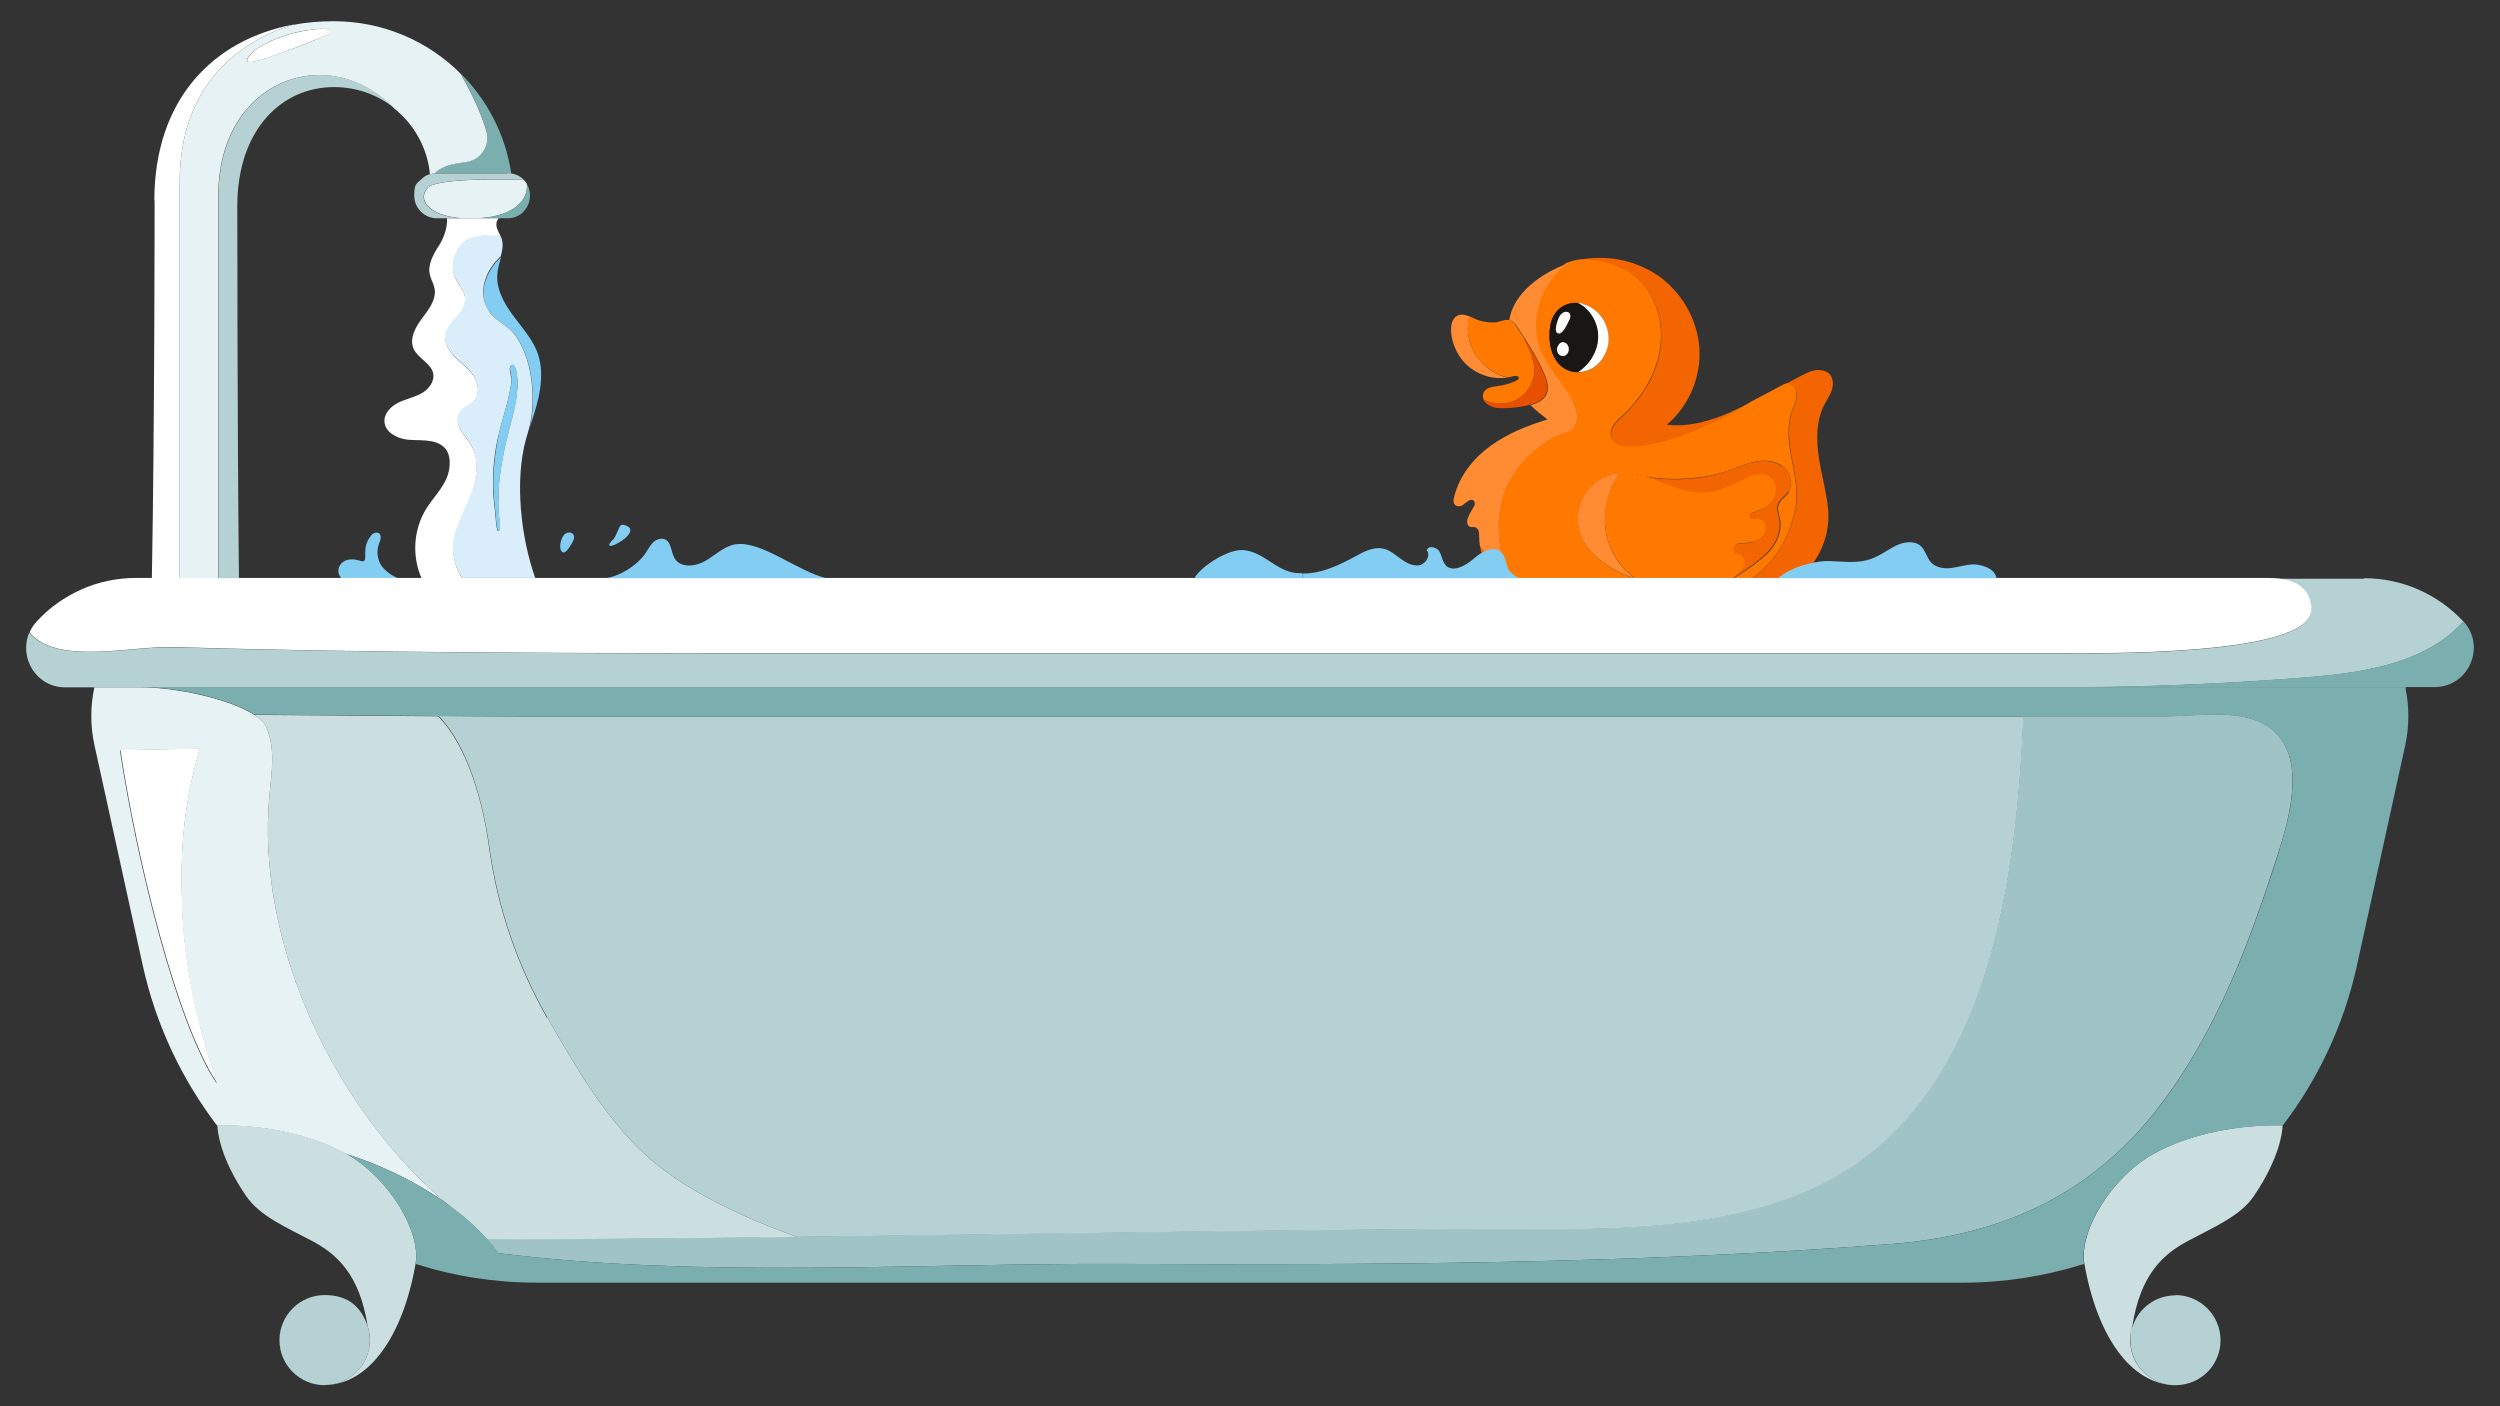 <?xml version="1.0" encoding="UTF-8"?>
<svg xmlns="http://www.w3.org/2000/svg" id="Ebene_1" data-name="Ebene 1" version="1.1" viewBox="0 0 907.1 510.2">
  <rect x="0" y="0" width="907.1" height="510.2" fill="#333333" stroke="none"/>
  <defs>
    <style>
      .cls-1 {
        fill: #ff8c32;
      }

      .cls-1, .cls-2, .cls-3, .cls-4, .cls-5, .cls-6, .cls-7, .cls-8, .cls-9, .cls-10, .cls-11, .cls-12, .cls-13, .cls-14 {
        stroke-width: 0px;
      }

      .cls-2 {
        fill: #cbdfe1;
      }

      .cls-3 {
        fill: #f26500;
      }

      .cls-4 {
        fill: #84cdf2;
      }

      .cls-5 {
        fill: #e65000;
      }

      .cls-6 {
        fill: #a0c4c6;
      }

      .cls-7 {
        fill: #ff7800;
      }

      .cls-8 {
        fill: #7baeae;
      }

      .cls-9 {
        fill: #d9eefa;
      }

      .cls-10 {
        fill: #181716;
      }

      .cls-11 {
        fill: #ed7103;
      }

      .cls-12 {
        fill: #b6d1d3;
      }

      .cls-13 {
        fill: #fff;
      }

      .cls-14 {
        fill: #e6f2f4;
      }
    </style>
  </defs>
  <g>
    <path class="cls-3" d="M664.1,136.1c1.2,1.5,1.1,3.8.5,5.6-.6,1.8-1.8,3.5-2.7,5.2-2.9,5.7-2.9,12.5-2,18.8.9,6.3,2.8,12.6,3.4,18.9,1.6,17.6-12.8,31.2-28.7,36-22.3,6.8-48.3,5.7-70.8.6-6.5-1.5-13.2-3.5-18.3-7.8-4.6-3.9-7.6-9.4-8.5-15.3,2.9,4,6.2,7.1,9.9,9.7,6.9,4.8,15,7.5,24,9.7,20,4.9,45.2,4.4,63.2-6.6,9.7-5.9,14.8-15.1,17.3-25.8,2.7-12-5.3-24.1-1-36.3.7-1.9,1.7-3.9,1.5-5.9-.2-2-2.4-4-4.3-3.4,2-1.1,4-2.1,6-3.2,1.7-.9,3.5-1.8,5.4-2,1.9-.2,4,.3,5.2,1.8Z"></path>
    <path class="cls-7" d="M651.8,142.9c.2,2.1-.8,4-1.5,5.9-4.4,12.2,3.7,24.2,1,36.3-2.4,10.8-7.6,19.9-17.3,25.8-18,11-43.3,11.4-63.2,6.6-8.9-2.2-17.1-4.9-24-9.7h0c-3.7-9.4-4.4-22.2-.2-31.3,2.6-5.6,6.5-10.5,11.4-14.2,2.4-1.8,5.1-3.7,7.9-4.7,2.4-.9,4.3-.9,5.6-3.5,1.5-2.9.2-6.5-1.4-9.4-3.6-6.3-9-11.5-11.6-18.3-4.2-10.8.3-24.2,9.8-31,1.1-.4,2.2-.7,3.3-1,8.5-1.9,20,2.5,25.3,9.5,5.3,6.9,6.9,16.4,5,24.9-1.9,8.5-6.9,16.2-13.3,22.1-1.2,1.1-2.5,2.2-3.3,3.6-.9,1.4-1.2,3.3-.4,4.7,1.1,2,3.8,2.5,6.1,2.6,12.6.5,33.8-9.5,44.4-16.1,4.1-2.1,8.1-4.3,12.1-6.4,0,0,0,0,0,0,1.9-.7,4.1,1.3,4.3,3.4ZM648.9,178.4c1.9-2.9.7-7.1-2.1-9.2-2.8-2.1-6.5-2.4-9.9-1.7-3.4.7-6.6,2.1-9.8,3.3-8.9,3.1-20.9,3.8-30.7,2,0,0,0,0,0,0-1.2-.3-2.4-.6-3.5-.8-1.5-.3-3.1-.4-4.7-.3-.1,0-.3,0-.4,0-6.9.5-12.8,5.6-14.6,12.3-3.6,13.4,9.1,22.5,20.2,26,7.4,2.4,15.3,3.4,23,3,3.7-.2,7.7-.8,11-2.4.3-.1.5-.3.8-.4,0,0,.1,0,.2,0,4.1-2.3,10.2-6.7,13.1-9.6,3.1-3.2,5.2-7.7,4.4-12.1-.3-1.7-1.1-3.5-.6-5.2.6-2,2.7-3.1,3.9-4.8ZM583.3,125.6c1.5-6.5-2.4-13.7-9.1-15.3-.6-.2-1.2-.3-1.8-.3h0c-3.5-.2-6.8,1.4-8.6,4.5-1.2,2.2-1.6,4.7-1.6,7.2,0,1,0,2,.2,3.1.7,4.5,2.9,8.7,7.7,10,.8.2,1.6.3,2.4.3,2.2,0,4.3-.7,6.1-2,2.4-1.8,4-4.5,4.7-7.4Z"></path>
    <path class="cls-3" d="M646.8,169.2c2.8,2.1,4,6.3,2.1,9.2-1.2,1.7-3.3,2.8-3.9,4.8-.5,1.7.3,3.4.6,5.2.8,4.4-1.2,8.9-4.4,12.1-2.9,2.9-9,7.4-13.1,9.6,1.3-.7,2.4-1.6,3.4-2.7,1.3-1.5,2.1-3.9.7-5.2-1-1-3-1-3.4-2.4-.3-.9.4-1.9,1.3-2.3.9-.4,1.9-.3,2.9-.4,1.6,0,3.3-.3,4.7-1.1,1.4-.8,2.6-2.2,2.8-3.8.2-1.6-.8-3.4-2.4-3.8-.8-.2-4.1.4-3.5-1.3.4-1.1,4.2-1.8,5.2-2.5,1.9-1.2,3.6-2.9,4.2-5.1.6-2.2,0-4.8-1.8-6.1-1.4-1.1-3.4-1.3-5.2-.9-1.8.4-3.4,1.2-5,2-4.3,2.2-8.9,4.2-13.7,4.5-5.2.2-10.3-1.7-15.2-3.6-2.3-.9-4.6-1.8-6.9-2.5,9.8,1.8,21.8,1.2,30.7-2,3.3-1.2,6.4-2.6,9.8-3.3,3.4-.7,7.2-.4,9.9,1.7Z"></path>
    <path class="cls-7" d="M642.4,173.3c1.8,1.4,2.4,4,1.8,6.1-.6,2.2-2.3,3.9-4.2,5.1-1,.6-4.8,1.4-5.2,2.5-.6,1.7,2.7,1.1,3.5,1.3,1.6.4,2.6,2.2,2.4,3.8-.2,1.6-1.4,3-2.8,3.8-1.4.8-3.1,1-4.7,1.1-1,0-2,0-2.9.4-.9.4-1.6,1.4-1.3,2.3.4,1.4,2.4,1.4,3.4,2.4,1.4,1.3.6,3.7-.7,5.2-1,1.1-2.1,2-3.4,2.7,0,0-.1,0-.2,0-.3.1-.5.3-.8.4-3.3,1.7-7.2,2.3-11,2.4-7.8.4-15.6-.7-23-3-6.6-4.6-10.4-12.1-10.9-19-.6-7,1.3-14.1,5.3-19.3.1,0,.3,0,.4,0,1.6,0,3.1,0,4.7.3,1.1.3,2.3.6,3.5.8,0,0,0,0,0,0,2.4.7,4.7,1.6,6.9,2.5,4.9,1.9,9.9,3.9,15.2,3.6,4.8-.2,9.4-2.3,13.7-4.5,1.6-.8,3.2-1.7,5-2,1.8-.4,3.7-.2,5.2.9Z"></path>
    <path class="cls-3" d="M628.3,149.3c2.4-1,4.8-2.2,7.2-3.4-10.7,6.6-31.8,16.6-44.4,16.1-2.3,0-5-.5-6.1-2.6-.8-1.5-.4-3.3.4-4.7.8-1.4,2.1-2.5,3.3-3.6,6.4-6,11.4-13.6,13.3-22.1,1.9-8.5.3-18-5-24.9-5.3-6.9-16.8-11.4-25.3-9.5,10.1-2.5,21.3-.5,29.9,5.4,8.6,6,14.3,15.9,15,26.3.7,10.4-3.8,21.1-11.8,27.8,8,1,16.2-1.5,23.5-4.7Z"></path>
    <path class="cls-11" d="M627.3,210.6c.2-.1.5-.3.8-.4-.3.1-.5.3-.8.4Z"></path>
    <path class="cls-11" d="M592.7,171.9c1.2.2,2.4.5,3.5.8-1.2-.2-2.4-.5-3.5-.8Z"></path>
    <path class="cls-1" d="M582.4,190.9c.6,7,4.3,14.4,10.9,19-11.1-3.5-23.8-12.6-20.2-26,1.8-6.6,7.7-11.7,14.6-12.3-3.9,5.2-5.8,12.3-5.3,19.3Z"></path>
    <path class="cls-13" d="M574.3,110.3c6.6,1.7,10.5,8.8,9.1,15.3-.7,2.9-2.3,5.6-4.7,7.4-1.8,1.3-3.9,2-6.1,2,4.4-2.9,7.3-7.8,7.3-12.9,0-5-2.9-10-7.4-12.2.6,0,1.2.1,1.8.3Z"></path>
    <path class="cls-10" d="M579.8,122.1c0,5-2.9,10-7.3,12.9-.8,0-1.6,0-2.4-.3-4.7-1.3-7-5.5-7.7-10-.1-1-.2-2-.2-3.1,0-2.5.4-5,1.6-7.2,1.8-3.2,5.1-4.8,8.6-4.5h0c4.5,2.2,7.4,7.1,7.4,12.2ZM569.2,116.4c1.7-2.9-1.3-4.5-3.2-1.9-.7,1-2.3,5.2-1.2,6.3,0,0,.2.1.3.2,1.8.9,3.5-3.5,4.1-4.6ZM569.2,127c.3-2.6-2.8-4.1-3.9-1.4-.7,1.6,0,3.6,2,3.6,1.1,0,1.8-1.1,2-2.2Z"></path>
    <path class="cls-1" d="M570.2,144.8c1.6,2.9,2.9,6.4,1.4,9.4-1.3,2.6-3.2,2.6-5.6,3.5-2.8,1-5.5,2.9-7.9,4.7-4.9,3.7-8.8,8.6-11.4,14.2-4.2,9.1-3.5,21.9.2,31.3h0c-3.7-2.5-7-5.7-9.9-9.7-.2-1.1-.3-2.3-.3-3.4,0-.7,0-1.5-.2-2.2-.3-.7-.9-1.3-1.6-1.4-.4,0-.8.1-1.2,0-.9,0-1.4-1.1-1.4-2,.2-1.7,1.5-3.7,2.3-5.1.4-.6.7-1.4.4-2-1-2.1-3.6.8-4.5,1.3-.7.4-1.7.4-2.3,0-1-.7-.9-2.2-.5-3.4,1.9-7.4,6.9-13.7,13.1-18.2s13.4-7.4,20.7-9.6c-2.1-1.6-4.1-3.2-6.2-5.2h0c2.4-.6,4.8-1.7,5.8-3.9,1.1-2.3.3-5-.7-7.3-2.1-5-5-9.7-8-14.3-.6-.9-1.1-1.7-1.7-2.6-.7-1-1.5-2.2-2.6-2.6-.2,0-.3,0-.5-.1h0c1.5-10,12-17.3,21.1-20.5-9.5,6.8-14,20.2-9.8,31,2.6,6.7,8,12,11.6,18.3Z"></path>
    <path class="cls-13" d="M566.1,114.4c1.9-2.5,4.9-1,3.2,1.9-.6,1.1-2.3,5.4-4.1,4.6,0,0-.2-.1-.3-.2-1.1-1.1.5-5.4,1.2-6.3Z"></path>
    <path class="cls-13" d="M565.3,125.6c1.1-2.7,4.2-1.2,3.9,1.4-.1,1.1-.9,2.1-2,2.2-1.9,0-2.7-1.9-2-3.6Z"></path>
    <path class="cls-5" d="M560.2,135.7c1,2.3,1.8,5,.7,7.3-1,2.2-3.4,3.3-5.8,3.9-.3,0-.5.1-.8.2-3.3.7-6.8,1.1-10.2,1-1.9,0-5-1-5.8-3.1,4,1.8,8.6,1.9,12.2-.1,3.6-2,6-6,6.2-10.1.2-4.8-2.4-9.1-4.5-13.4,3,4.6,5.9,9.3,8,14.3Z"></path>
    <path class="cls-7" d="M552.2,121.4c2.1,4.3,4.7,8.6,4.5,13.4-.2,4.1-2.6,8.1-6.2,10.1-3.6,2-8.2,2-12.2.1,0-.2-.1-.4-.2-.6-.3-1.9.7-3,2-3.6,1-.4,2.1-.6,3.2-.7,2.5-.3,4.9-1,7.1-2.1.3-.2.6-.4.7-.7.1-.4-.3-.8-.7-.9-.4,0-.9,0-1.3.1-.7.2-1.3.3-2,.4-3.2-.5-7.4-2.7-10.7-6.8-3.3-4.1-4.6-9.7-3.4-15.4.8.3,1.6.7,2.4,1.1,2.2.9,4.6,1.3,6.9,1.2,1.6,0,3.4-1.2,5-.9.2,0,.3,0,.5.1,1.2.4,1.9,1.5,2.6,2.6.6.9,1.2,1.7,1.7,2.6Z"></path>
    <path class="cls-1" d="M547.1,137c-4.6.7-9.5-.5-13.2-3.2-4.3-3.1-7.1-8.3-7.4-13.6-.1-2.2.4-4.8,2.4-5.7,1.3-.6,2.8-.3,4.2.3-1.3,5.7,0,11.3,3.4,15.4,3.3,4.1,7.4,6.3,10.7,6.8Z"></path>
  </g>
  <g>
    <path class="cls-4" d="M144.3,209.8h-20.6v-.3c-1-1-1.2-2.6-.6-3.9s1.8-2.2,3.2-2.5,2.8-.1,4.1.3c.6.2,1.4.5,1.8,0,.3-.3.3-.7.3-1.1,0-3,0-4.9,1.7-7.4.4-.6.8-1.1,1.4-1.4.6-.3,1.3-.4,1.9,0,.6.4.7,1.2.6,1.8,0,.7-.4,1.3-.6,2-.8,2.3-.7,4.9.4,7.1,1,2.2,4.2,4.5,6.5,5.4Z"></path>
    <path class="cls-12" d="M857.9,209.8c13.6,0,26.6,5.7,35.9,15.7-15.9,17.9-44.5,19.4-66.2,21-26.2,1.9-52.5,2.9-78.8,2.9H23.7c-10.7,0-16.9-10.9-13.1-19.8,10.4,11.9,36.5,4.8,52.3,5.3,75.5,2.1,150.9,2.2,226.5,2.2,81.6,0,163.1,0,244.7,0,70.4,0,140.8,0,211.2,0,12.6,0,94.9,1.5,93.2-16.3-.5-5.1-3-10.8-15.9-10.8h35.2Z"></path>
    <path class="cls-13" d="M838.6,220.7c1.6,17.8-80.7,16.3-93.2,16.3-70.4,0-140.8,0-211.2,0-81.6,0-163.1,0-244.7,0-75.6,0-151.1,0-226.5-2.2-15.8-.5-42,6.7-52.3-5.3.6-1.4,1.5-2.8,2.7-4.1,4.6-5,10.2-8.9,16.3-11.6,6.1-2.7,12.8-4.1,19.6-4.1h773.5c12.9,0,15.4,5.8,15.9,10.8Z"></path>
    <path class="cls-2" d="M772.9,486.2c0,8.8,6.9,15.9,15.5,16.3-15-.6-27.4-17.1-32.1-44-2-11.6,9.6-31.2,25-39.8,20.9-11.7,46.9-10.4,46.9-10.4,0,0,0,.1,0,.2,0,1.7-.9,11.6-10.5,25.6-4.9,7.2-14.6,11.2-23.7,16.1-9.1,4.8-17.4,12.2-20.3,31-.5,1.6-.8,3.3-.8,5Z"></path>
    <path class="cls-6" d="M549.6,445.9c34.4.2,69.8.2,101.9-12.1,68.4-26.3,79.8-108.6,82.6-173.9h51.1c10.5,0,24.3-2.4,34.2,1.8,18.3,7.9,12.2,31.9,7.7,46.3-10.3,32.4-22.2,65-42.7,92.2-24.8,33.1-57.8,48.1-98.6,51.2-93.9,7.2-185.4,7.6-279.7,7.2-74.3-.3-151.4,5.3-225.3-3.9-1.3-1.8-2.7-3.5-4.2-5.2,25.6.2,66.5-.2,112.6-.8,93.5-1.2,208.4-3.1,260.5-2.8Z"></path>
    <path class="cls-12" d="M789.3,469.9c9,0,16.4,7.3,16.4,16.4s-7.3,16.3-16.4,16.3-.6,0-.8,0c-8.6-.4-15.5-7.6-15.5-16.3s.3-3.4.8-5c2.1-6.6,8.3-11.3,15.6-11.3Z"></path>
    <path class="cls-8" d="M748.8,249.3c26.3,0,52.6-1,78.8-2.9,21.7-1.6,50.3-3.1,66.2-21,2.6,2.8,3.8,6.2,3.8,9.6,0,7.3-5.7,14.3-14.2,14.3h-134.6Z"></path>
    <path class="cls-4" d="M664.6,203.6c4.2.2,8.5.7,12.6-.3,3.9-.9,7-3.4,10.5-5.2,2.9-1.5,6.8-2.1,9.2,0,1.8,1.6,2.2,4.4,3.9,6.1,1.8,1.8,4.6,2.2,7.1,1.9s5-1.1,7.5-1.3c2.6-.2,8.5,1.1,9,5h-79.2c4.1-3.9,13.6-6.6,19.3-6.2Z"></path>
    <path class="cls-4" d="M524.5,205.1c2.6,2.7,7.1.3,10-2.2,2.8-2.5,7.1-5.1,10-2.7,1.7,1.4,1.9,4,2.7,6.1.6,1.6,3.8,3.5,3.8,3.5h-78.2v-1.7c7,0,13.4-3.2,19.5-6.5,3-1.7,6.4-3.3,9.8-2.5,2.4.6,4.2,2.3,6.2,3.7,1.9,1.4,4.3,2.7,6.7,2.3,2.4-.5,4.2-3.6,2.7-5.4.4-1.9,3.5-1.3,4.5.3s1.1,3.8,2.5,5.2Z"></path>
    <path class="cls-4" d="M472.7,208.1v1.7h-39.1v-.4c2.8-4.4,12.4-10.3,17.6-9.8,7.5.7,11.8,7.6,19.1,8.3.8,0,1.6.1,2.4.1Z"></path>
    <path class="cls-2" d="M198.6,369.2c9.7,16.9,19.9,34.7,34.1,48.4,14.7,14.2,38,24.6,56.5,31.2-46.1.6-87,1-112.6.8-2.7-3.1-5.7-5.9-8.8-8.4-1.3-1.1-2.6-2.1-4-3.1-42.7-34.9-71.2-96.6-66-149.8.8-8.3,2.2-17.2-1.3-24.7-.7-1.4-2.2-2.9-4.2-4.2,5.2,0,39.8.3,66.7.5,11,11.3,16.4,32.1,18.5,47.9,3,21.6,10.2,42.6,21,61.6Z"></path>
    <path class="cls-4" d="M299.8,209.8h-80c5.3-.8,11.5-4.7,14.5-9.2.9-1.3,1.6-2.8,2.7-3.8,1.1-1.1,2.9-1.7,4.3-1.1,2.4,1.1,2.1,4.6,3.5,6.9,2.1,3.6,7.6,3,11.2.9,3.6-2.1,6.8-5.4,10.9-6,9.3-1.4,22.3,9.7,32.9,12.3Z"></path>
    <path class="cls-4" d="M221.7,196.5c1.5-1.2,1.9-2.7,2.7-4.4.5-1.2.8-2.1,2.5-1.5,5.3,1.8-2.4,6.8-4.8,7.4-.3,0-.7.1-.9,0-.2-.2-.2-.5,0-.8s.4-.4.6-.6Z"></path>
    <path class="cls-4" d="M208,193.9c.7,1,0,2.4-.6,3.4-.8,1.2-2.7,4.8-3.9,2.3-.7-1.5.2-4.6,1.3-5.7.9-.8,2.5-1,3.2,0Z"></path>
    <path class="cls-4" d="M191.8,156.5c3.6-12.2.9-30.7-7.3-37.4-2.5-2-5.4-3.7-7.2-6.3-2-3-2.3-6.9-1.3-10.4,1-3.5,3-6.5,5.8-9.1-.5,1.9-1.1,3.7-1.3,5.6-.7,5.6,2.3,11,5.6,15.5s7.3,8.8,9.1,14.1c1.7,5,1.3,10.6.2,15.7-.9,4.1-2.3,8.2-3.6,12.2Z"></path>
    <path class="cls-9" d="M185.6,137.2c0,1.8-.4,3.8-.8,5.6-1,5.2-2.8,10.2-4,15.4-1.4,5.9-2,12-1.9,18.1,0,3,.3,6.1.7,9.1.1,1,.5,7,1,7.2,1.5.5.3-5.6.3-6.5-.2-2.9-.1-5.8,0-8.7.4-6,1.5-12,2.9-17.9,1.3-5.4,3-10.8,3.7-16.3.3-2.5.4-5.1,0-7.6,0-.6-1.1-5-2.4-2.4-.5,1,.4,3,.4,4.1ZM177.2,112.7c1.8,2.7,4.7,4.3,7.2,6.3,8.2,6.8,10.9,25.2,7.3,37.4t0,0c-.3,1-.6,2-.9,3.1-4.1,15.1-1.8,35.5,3.4,50.2h-26.5c-3.2-4.5-4.2-11.4-2.6-16.6,1.6-5.3,4.4-10.1,6.2-15.4,1.8-5.2,2.4-11.2-.3-16.1-1.1-2-2.8-3.7-3.9-5.7s-1.6-4.6-.4-6.6c1.3-2.1,4-2.7,5.5-4.6,2-2.4,1.2-6.1-.6-8.7-1.8-2.6-4.4-4.4-6.6-6.6s-4-5.2-3.5-8.3c.9-5,7.5-8,7.2-13-.2-2.7-2.4-4.8-3.5-7.3-1.9-4.1-.7-9.1,2.2-12.5s9.1-3,14-3.1c.2.4.4.9.6,1.3.7,2.1.3,4.3-.3,6.5-2.8,2.6-4.9,5.7-5.8,9.1-1,3.5-.7,7.4,1.3,10.4Z"></path>
    <path class="cls-12" d="M159.1,259.8c15.8.1,28.9.2,31.9.2h543.2c-2.8,65.2-14.2,147.6-82.6,173.9-32.1,12.4-67.5,12.3-101.9,12.1-52-.3-166.9,1.7-260.5,2.8-18.5-6.6-41.8-17-56.5-31.2-14.2-13.7-24.4-31.5-34.1-48.4-10.8-18.9-18-40-21-61.6-2.2-15.8-7.5-36.6-18.5-47.9Z"></path>
    <path class="cls-14" d="M155.2,68.1c3.9-4,34.9-2.8,34.9-2.8.4.4.8.9,1.1,1.4.7,6.2-5.6,12.5-19.4,12.5h-3.8c-12.9-.8-16.6-7.1-12.7-11.1Z"></path>
    <path class="cls-4" d="M180.8,158.2c1.2-5.2,3-10.2,4-15.4.4-1.8.9-3.8.8-5.6,0-1.1-.9-3.1-.4-4.1,1.2-2.6,2.3,1.8,2.4,2.4.3,2.5.2,5.1,0,7.6-.6,5.5-2.4,10.9-3.7,16.3-1.4,5.9-2.5,11.9-2.9,17.9-.2,2.9-.2,5.8,0,8.7,0,.9,1.2,7-.3,6.5-.5-.2-.9-6.2-1-7.2-.4-3-.6-6-.7-9.1,0-6.1.6-12.1,1.9-18.1Z"></path>
    <path class="cls-8" d="M190,76.8c-1.5,1.5-3.5,2.4-5.8,2.4h-12.5c13.9,0,20.1-6.3,19.4-12.5.8,1.2,1.2,2.7,1.2,4.3,0,2.3-.9,4.3-2.4,5.8Z"></path>
    <path class="cls-12" d="M167.8,441.1c-1.3-1-2.7-2.1-4-3.1,1.3,1,2.7,2.1,4,3.1Z"></path>
    <path class="cls-13" d="M158.9,89.7c1.5-2.2,3.5-6.2,3.3-10.5h18.8c-1,.9-1.1,2.5-.6,3.8.3.9.7,1.6,1.1,2.4-4.9,0-11-.3-14,3.1s-4.1,8.5-2.2,12.5c1.1,2.5,3.3,4.5,3.5,7.3.3,5.1-6.3,8-7.2,13-.5,3.1,1.3,6.1,3.5,8.3s4.8,4,6.6,6.6c1.8,2.5,2.5,6.2.6,8.7-1.5,1.9-4.3,2.6-5.5,4.6-1.2,2-.7,4.6.4,6.6s2.8,3.7,3.9,5.7c2.7,4.8,2.1,10.8.3,16.1-1.8,5.2-4.6,10.1-6.2,15.4-1.6,5.3-.6,12.1,2.6,16.6h-14.8c-3.6-8-3-17.8,1.6-25.2,2.4-3.9,5.7-7.1,7.5-11.3,1.4-3.4,1.9-8.9-1.4-11.5-3.4-2.8-9-1.9-13.1-2.4-3.7-.5-7.9-2.7-8.1-6.5-.2-3,2.3-5.5,5-6.9,2.7-1.3,5.7-1.9,8.3-3.3s4.9-4.2,4.4-7.2c-.7-3.8-5.5-5.5-7.1-9-1.7-3.8.7-8,3.2-11.3,2-2.7,4.4-5.7,4.5-9.2.1-3.2-2.4-5.4-2-8.9.3-2.7,1.6-5.1,3-7.4Z"></path>
    <path class="cls-12" d="M184.2,62.8c.5,0,.9,0,1.3.1,1.8.3,3.4,1.1,4.6,2.4,0,0-31.1-1.3-34.9,2.8-3.9,4-.2,10.4,12.7,11.1h-9.4c-4.5,0-8.2-3.7-8.2-8.2s.9-4.3,2.4-5.8,2.1-1.6,3.3-2c.5-.2,1.1-.3,1.7-.3.3,0,.5,0,.8,0h25.7Z"></path>
    <path class="cls-8" d="M185.5,62.9c-.4,0-.9-.1-1.3-.1h-25.7c-.3,0-.5,0-.8,0,2.9-2.8,7.2-3.5,11.4-4.1,5.4-.7,8.9-6,7.4-11.2-3-10.3-9.4-20.8-9.4-20.9h0c9.6,9.6,16.3,22.2,18.4,36.3h0Z"></path>
    <path class="cls-2" d="M134.2,486.2c0-1.8-.3-3.4-.8-5-2.9-18.8-11.2-26.2-20.3-31-9.1-4.8-18.7-8.9-23.7-16.1-9.8-14.2-10.5-24.1-10.5-25.6h0c0-.1,0-.2,0-.2,0,0,26-1.3,46.9,10.4,0,0,0,0,0,0,15.4,8.7,27,28.2,25,39.8-4.7,26.9-17.1,43.4-32.1,44,8.6-.4,15.5-7.6,15.5-16.3Z"></path>
    <path class="cls-12" d="M117.8,502.6c-9,0-16.4-7.3-16.4-16.3s7.3-16.4,16.4-16.4,13.4,4.8,15.6,11.3c.5,1.6.8,3.3.8,5,0,8.8-6.9,15.9-15.5,16.3-.3,0-.6,0-.8,0Z"></path>
    <path class="cls-12" d="M143.3,39.4c-6-4.9-13.7-7.8-22.1-7.8-19.4,0-35.1,15.9-35.1,43.2,0,0,0,80.9.6,135h-7.4V71c0-42.2,40.1-56.4,64-31.5Z"></path>
    <path class="cls-13" d="M56,72.8c0-37,21.6-58.5,50.5-63.9-20,6.1-41.3,22.2-41.3,57.2v143.7h-10.1c1-53.4,1-137,1-137Z"></path>
    <path class="cls-14" d="M78.6,392.9c-6.9-19.8-11.9-43.3-12.6-63.8-.7-22,.7-37.2,6.4-57.4-9.6.2-19.2.3-28.9.5,6.1,40.4,20.6,99.4,35,120.7ZM163.9,438c-17.7-13.2-37.3-19-38.1-19.2,0,0,0,0,0,0-20.9-11.7-46.9-10.4-46.9-10.4,0,0,0,0,0,.2-12.8-16.8-22.3-36.5-27.1-58.3l-17.5-79.8c-1.6-7.2-1.5-14.3-.1-20.9v-.2h17c13,0,32.3,4.3,41.1,10,2,1.3,3.5,2.7,4.2,4.2,3.5,7.6,2.1,16.4,1.3,24.7-5.2,53.1,23.3,114.8,66,149.8Z"></path>
    <path class="cls-14" d="M113.7,10.7c-5.2.5-10.3,1.9-15,4-.3.1-.5.2-.8.4-3.2,1.5-6.6,3.3-8.2,6.3-.9,1.7,2.3.9,3.1.8,2.7-.6,5.3-1.6,7.9-2.5,5.6-1.9,11.1-4.1,16.5-6.4.7-.3,3-.9,2.8-1.8-.2-1.6-5.3-.9-6.4-.8ZM106.5,9c4.7-.9,9.6-1.3,14.6-1.3,17.9,0,34.2,7.2,46,19h0c0,.2,6.4,10.6,9.4,20.9,1.5,5.2-2,10.5-7.4,11.2-4.3.6-8.5,1.2-11.4,4.1-.6,0-1.1.2-1.7.3-.9-9.5-5.7-18-12.8-23.7h0c-24-24.9-64-10.7-64,31.5v138.8h-14V66.1c0-35,21.3-51.1,41.3-57.2Z"></path>
    <path class="cls-13" d="M113.7,10.7c1.1-.1,6.1-.8,6.4.8.1.9-2.1,1.5-2.8,1.8-5.4,2.2-10.9,4.4-16.5,6.4-2.6.9-5.2,1.9-7.9,2.5-.8.2-4,.9-3.1-.8,1.6-3.1,5-4.8,8.2-6.3.3-.1.5-.2.8-.4,4.7-2.1,9.8-3.4,15-4Z"></path>
    <path class="cls-13" d="M43.6,272.1c9.6-.1,19.2-.3,28.9-.5-5.7,20.2-7.2,35.4-6.4,57.4.7,20.5,5.7,44,12.6,63.8-14.4-21.4-28.9-80.3-35-120.7Z"></path>
    <path class="cls-8" d="M827.1,308.1c4.6-14.4,10.6-38.4-7.7-46.3-9.8-4.2-23.7-1.8-34.2-1.8H190.9c-3,0-16.1,0-31.9-.2-26.9-.2-61.5-.4-66.7-.5-8.8-5.7-28-10-41.1-10h821.7v.9c1.3,6.5,1.3,13.4-.2,20.3l-17.5,79.8c-4.8,21.8-14.3,41.6-27.1,58.3,0-.1,0-.2,0-.2,0,0-26-1.3-46.9,10.4-15.4,8.6-27,28.2-25,39.8-14,4.4-28.8,6.8-44,6.8H194.8c-15.2,0-30-2.3-44-6.8,2-11.6-9.6-31.2-25-39.8.8.2,20.4,6,38.1,19.2,1.3,1.1,2.6,2.1,4,3.1,3.1,2.6,6,5.4,8.8,8.4,1.5,1.6,2.9,3.4,4.2,5.2,73.9,9.2,151,3.6,225.3,3.9,94.3.4,185.8,0,279.7-7.2,40.7-3.1,73.7-18.1,98.6-51.2,20.4-27.2,32.4-59.7,42.7-92.2Z"></path>
  </g>
</svg>
